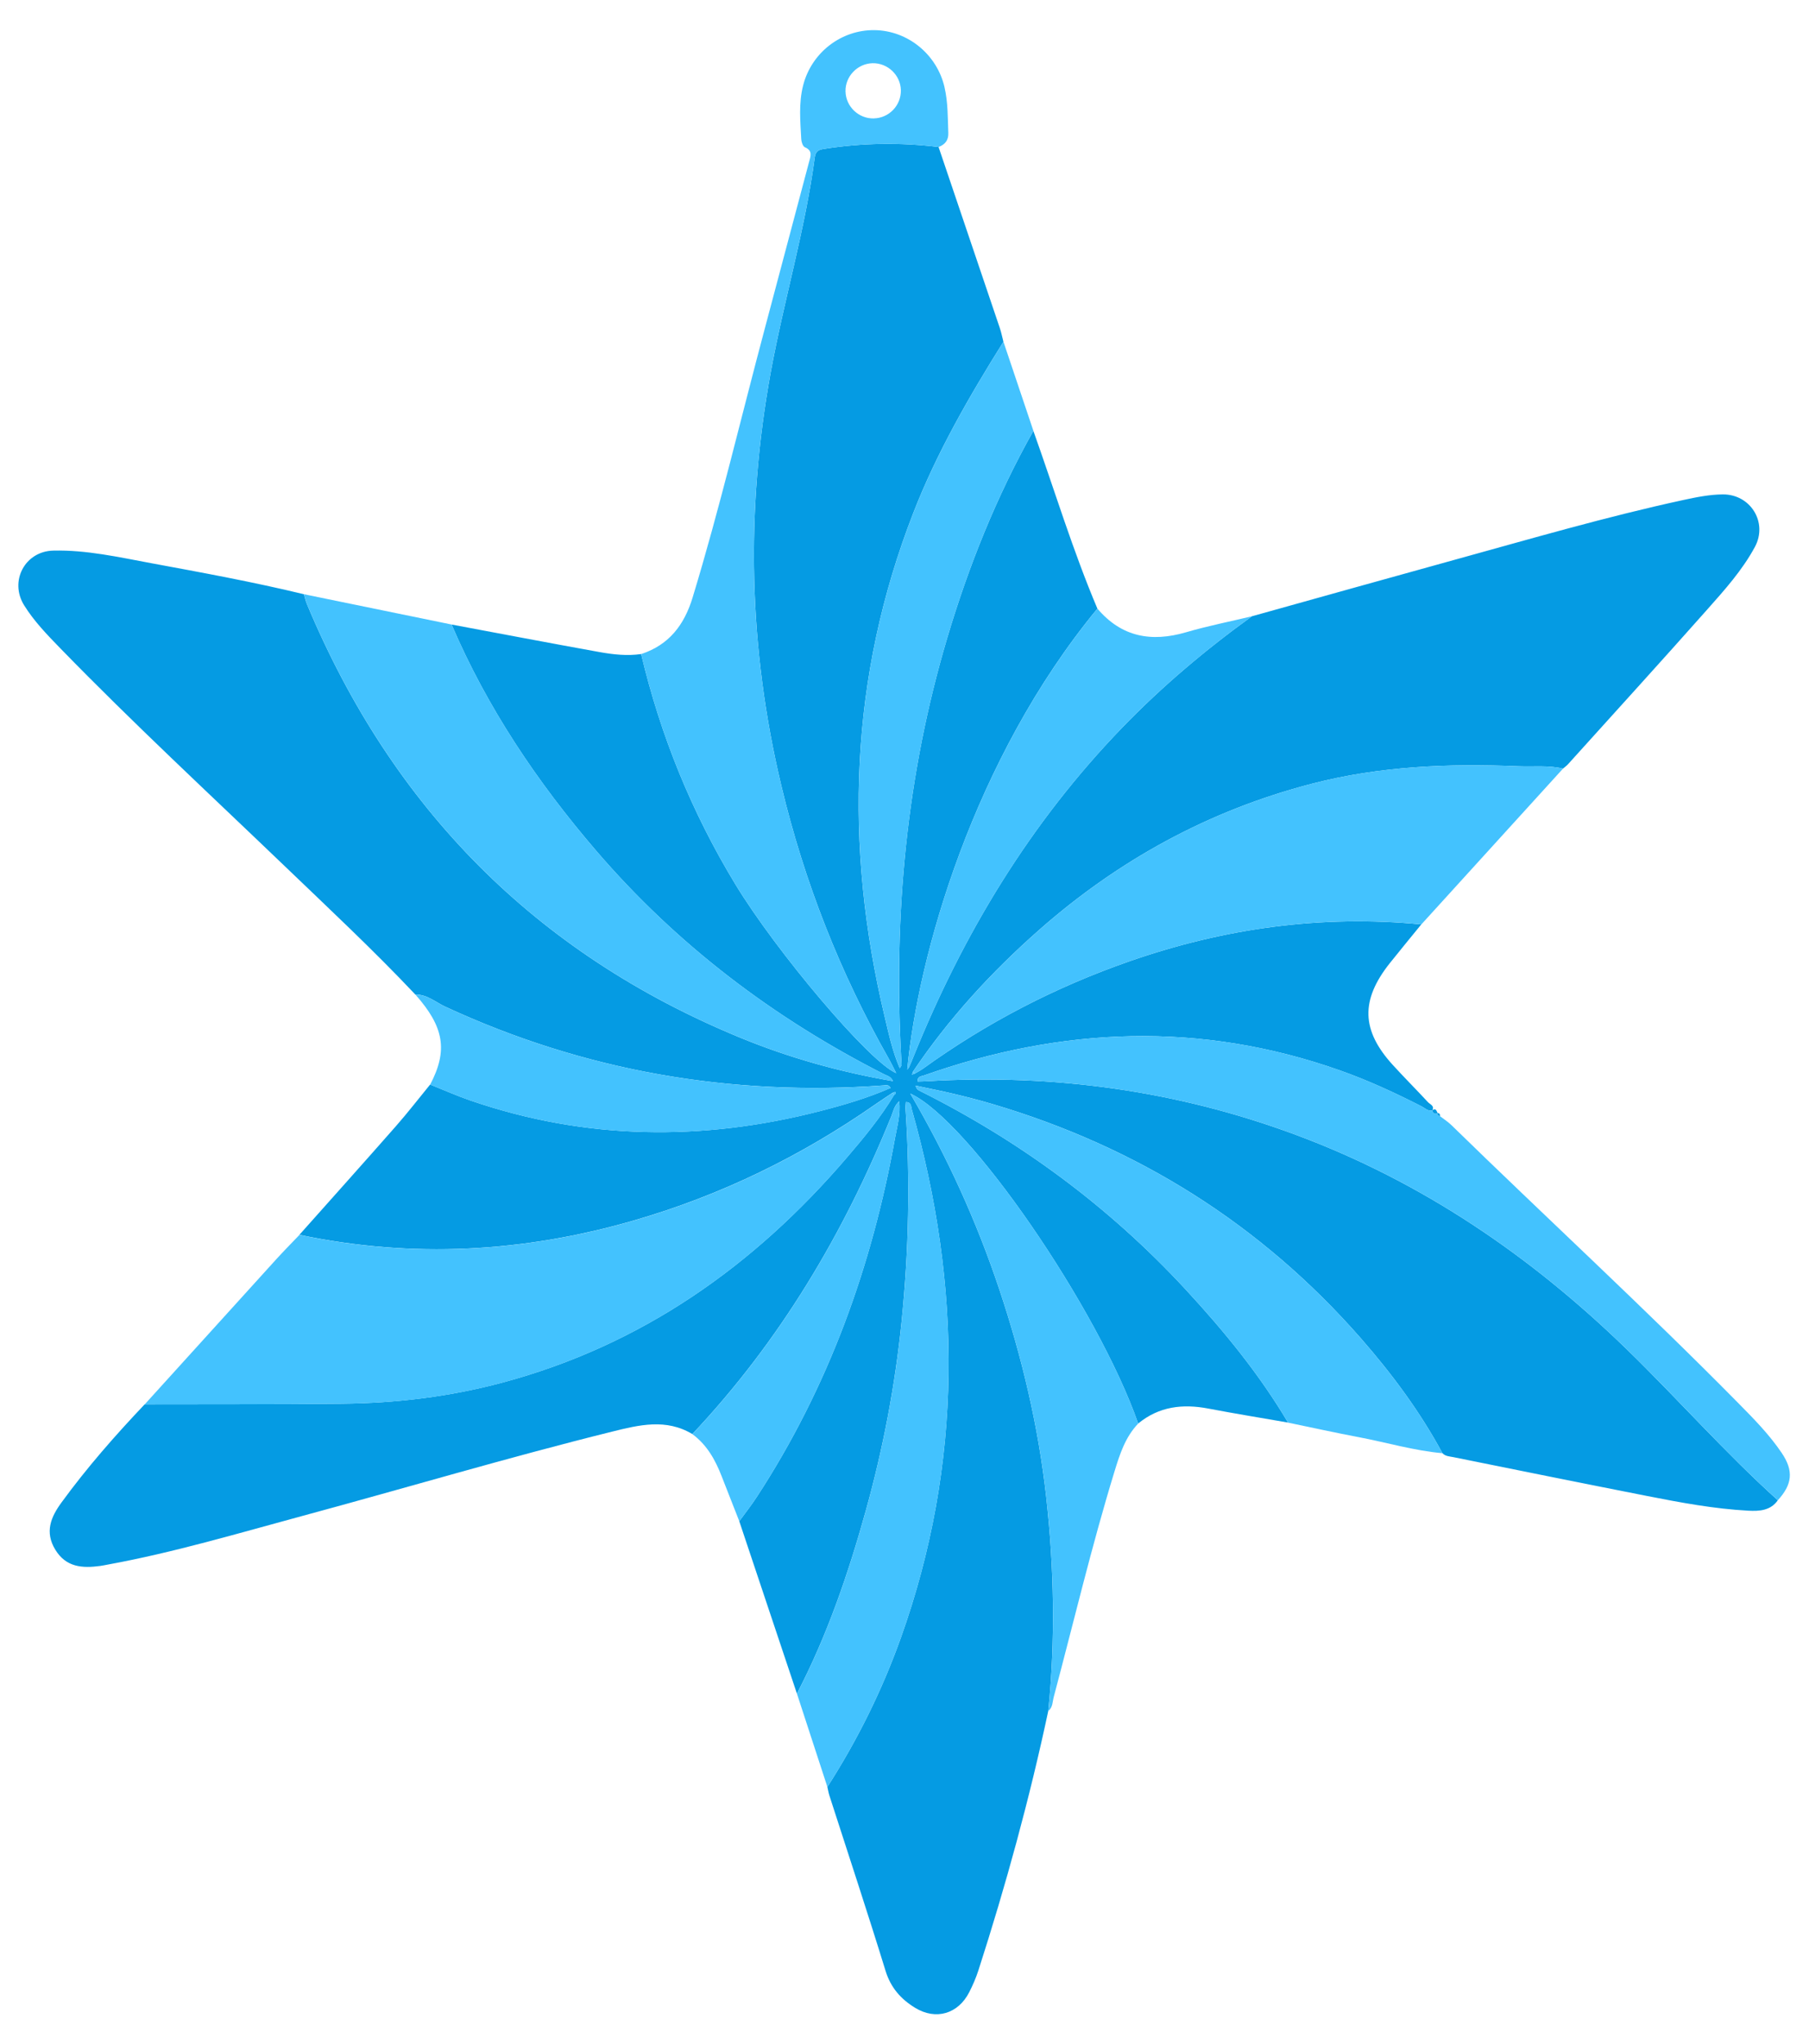 <?xml version="1.0" encoding="UTF-8"?> <svg xmlns="http://www.w3.org/2000/svg" width="1839" height="2077" viewBox="0 0 1839 2077" fill="none"><path d="M422.301 1010.84C379.479 965.477 333.908 922.916 288.934 879.771C212.704 806.646 135.204 734.85 61.513 659.092C48.153 645.353 34.764 631.588 24.561 615.222C9.283 590.713 25.265 560.247 54.206 559.572C87.837 558.792 120.591 566.222 153.379 572.31C205.409 581.936 257.461 591.454 308.941 603.914C309.966 607.286 310.701 610.801 312.071 614.054C398.635 820.98 544.422 968.929 752.456 1054.56C802.275 1075.07 854.01 1089.5 907.77 1098.77C905.786 1093.99 901.904 1093.39 898.848 1091.83C786.631 1034.83 688.146 960.247 605.983 864.552C546.118 794.82 495.343 719.419 459.059 634.709C509.148 644.079 559.218 653.636 609.377 662.682C623.326 665.191 637.513 666.78 651.792 664.719C671.47 747.679 703.236 825.621 747.493 898.585C789.137 967.185 883.617 1079.1 911.092 1090.67C908.253 1085.16 906.03 1080.46 903.465 1075.96C853.927 988.666 817.625 896.233 794.289 798.565C760.969 659.072 757.774 519.052 783.566 378.087C796.963 304.959 818.516 233.516 828.323 159.677C829.202 153.104 832.895 152.068 838.124 151.249C876.727 145.181 915.382 144.662 954.133 149.396C974.881 210.678 995.654 271.933 1016.35 333.243C1017.9 337.831 1018.84 342.627 1020.07 347.332C985.297 402.913 952.496 459.635 928.642 520.831C863.349 688.277 857.931 859.374 899.289 1033C903.439 1050.41 907.115 1068.04 914.678 1085.64C915.865 1083.46 916.593 1082.76 916.569 1082.04C916.533 1079.36 916.229 1076.71 916.086 1074.04C908.263 929.559 921.545 787.405 962.928 648.33C984.716 575.108 1012.98 504.566 1050.49 437.871C1072.03 498.161 1090.58 559.543 1115.6 618.563C989.478 771.475 933.31 971.066 922.289 1087.08C923.086 1086.03 923.762 1085.42 924.113 1084.68C925.706 1081.01 927.273 1077.34 928.757 1073.61C979 949.232 1047.17 836.265 1140.92 739.363C1181.38 697.537 1225.56 660.306 1272.67 626.329C1340.93 607.305 1409.15 588.121 1477.47 569.283C1555.25 547.847 1632.69 525.163 1711.59 508.089C1724.66 505.263 1737.79 502.597 1751.28 502.466C1779.51 502.217 1797.39 530.93 1784.01 555.81C1771.21 579.572 1753.17 599.594 1735.44 619.578C1688.64 672.344 1641.15 724.463 1593.91 776.815C1592.43 778.447 1590.57 779.69 1588.9 781.14C1573.95 777.565 1558.65 779.393 1543.55 778.772C1472.87 775.833 1402.64 778.617 1333.65 796.513C1228.92 823.679 1136.73 874.24 1055.87 945.554C1007.55 988.18 964.219 1035.47 928.149 1089.08C927.781 1090.11 927.441 1091.14 927.074 1092.2C928.106 1091.79 929.138 1091.38 930.17 1090.97C932.852 1089.38 935.649 1088 938.163 1086.2C1002.94 1039.4 1073.12 1003.09 1148.59 976.826C1244.74 943.377 1343.29 929.612 1444.86 939.481C1434.2 952.604 1423.4 965.625 1412.87 978.851C1382.97 1016.46 1383.81 1047.17 1415.89 1082.32C1427.61 1095.18 1439.93 1107.48 1451.73 1120.22C1453.79 1122.43 1458.55 1123.78 1456.08 1128.55C1451.56 1129.61 1448.63 1126.2 1445.22 1124.44C1418.2 1110.65 1390.72 1097.94 1362.11 1087.85C1220.47 1037.84 1079.46 1043.46 939.037 1093.06C936.678 1093.89 932.409 1093.74 932.887 1099.19C935.967 1099.09 939.024 1099.07 942.075 1098.88C1071.03 1091.23 1196.42 1108.32 1317.68 1153.47C1445.54 1201.07 1555.62 1276.07 1653.09 1370.66C1705.23 1421.29 1753.27 1476.02 1807.31 1524.74C1799.84 1535.31 1788.49 1535.93 1777.36 1535.34C1742.68 1533.47 1708.57 1527.11 1674.58 1520.42C1608.78 1507.47 1543.04 1494.18 1477.31 1480.88C1473.53 1480.12 1469.27 1480.08 1466.32 1476.85C1443.55 1434.65 1415.1 1396.4 1383.67 1360.44C1282.05 1244.29 1156.4 1165.64 1008.53 1121.95C995.715 1118.17 982.785 1114.84 969.781 1111.74C956.831 1108.66 943.766 1106.12 930.746 1103.34C931.545 1106.37 932.845 1107.56 934.373 1108.31C1036.82 1159.43 1127.51 1226.36 1205.23 1310.43C1244.03 1352.38 1280.18 1396.44 1309.4 1445.77C1282.37 1441.07 1255.3 1436.67 1228.36 1431.54C1202.29 1426.57 1178.19 1429.36 1157.05 1446.75C1116.23 1329.8 984.751 1138.3 925.385 1111.41C963.049 1175.71 992.937 1241.62 1015.95 1310.53C1038.88 1379.14 1055.52 1449.3 1063.54 1521.28C1071.6 1593.72 1073.02 1666.27 1065.64 1738.87C1046.66 1828.01 1022.6 1915.76 994.64 2002.49C992.186 2010.08 988.975 2017.48 985.352 2024.61C974.107 2046.76 951.402 2053.48 930.237 2040.53C915.89 2031.76 905.524 2020.15 900.258 2003.06C881.928 1943.52 862.326 1884.39 843.226 1825.07C842.296 1822.15 841.764 1819.08 841.073 1816.08C871.657 1768.41 896.726 1717.82 915.727 1664.65C979.175 1486.99 977.988 1307.67 926.89 1127.5C926.13 1124.82 926.64 1120.05 920.902 1120.08C920.764 1122.37 920.381 1124.55 920.534 1126.69C925.37 1198.92 923.848 1271.08 916.551 1342.99C910.004 1407.65 897.878 1471.51 880.484 1534.23C862.611 1598.63 841.128 1661.76 810.136 1721.26C790.612 1662.86 771.059 1604.44 751.534 1546.04C757.506 1537.79 763.862 1529.78 769.421 1521.22C842.27 1409.55 886.483 1286.87 909.939 1156.23C912.039 1144.49 915.614 1132.73 914.114 1119.19C908.861 1124.11 908.105 1129.55 906.173 1134.31C857.673 1253.88 792.735 1363.15 703.829 1457.45C677.09 1441.42 649.614 1448.19 622.245 1454.98C516.813 1481.13 412.752 1512.18 307.93 1540.51C242.203 1558.27 176.91 1577.78 109.793 1590.06C107.155 1590.55 104.545 1591.12 101.902 1591.48C83.828 1593.91 67.196 1592.99 56.213 1574.96C45.258 1556.99 51.669 1541.83 62.515 1526.99C88.283 1491.66 117.033 1458.89 147.107 1427.2C213.987 1427.05 280.853 1427.25 347.716 1426.59C402.757 1426.06 457.086 1419.49 510.379 1405.23C652.237 1367.27 766.333 1286.8 860.843 1176.49C878.212 1156.22 895.276 1135.64 909.039 1112.6C910.225 1111.99 911.268 1111.1 910.18 1109.85C909.874 1109.51 908.188 1110.43 907.153 1110.76C901.252 1114.71 895.268 1118.61 889.423 1122.67C814.342 1174.96 733.284 1214.58 645.184 1240.15C532.649 1272.8 419.257 1279.13 304.386 1254.93C337.157 1218.11 370.067 1181.41 402.616 1144.39C414.629 1130.73 425.757 1116.28 437.273 1102.22C450.918 1107.66 464.368 1113.67 478.232 1118.44C595.574 1158.73 714.18 1159.95 833.672 1129.2C857.974 1122.95 882.062 1115.89 905.373 1105.67C903.242 1102.09 900.963 1102.92 898.957 1103.07C743.36 1114.4 594.463 1088.82 452.669 1023.12C442.808 1018.57 434.144 1010.52 422.272 1010.79L422.301 1010.84Z" fill="#059BE3"></path><path d="M909.068 1112.65C895.305 1135.7 878.241 1156.27 860.872 1176.54C766.361 1286.83 652.265 1367.3 510.408 1405.29C457.115 1419.54 402.76 1426.11 347.746 1426.64C280.882 1427.3 213.989 1427.08 147.136 1427.26C191.619 1378.19 236.046 1329.1 280.584 1280.08C288.343 1271.53 296.463 1263.35 304.416 1255.01C419.288 1279.21 532.678 1272.86 645.214 1240.23C733.314 1214.67 814.372 1175.04 889.454 1122.75C895.298 1118.69 901.256 1114.82 907.183 1110.84C907.794 1111.46 908.432 1112.08 909.096 1112.68L909.068 1112.65Z" fill="#43C2FE"></path><path d="M1444.91 939.456C1343.34 929.561 1244.79 943.352 1148.64 976.802C1073.14 1003.07 1002.97 1039.37 938.216 1086.17C935.702 1087.97 932.905 1089.35 930.223 1090.95C929.559 1090.32 928.867 1089.68 928.202 1089.06C964.272 1035.44 1007.61 988.156 1055.93 945.53C1136.78 874.216 1228.98 823.655 1333.7 796.488C1402.7 778.593 1472.92 775.835 1543.61 778.748C1558.7 779.368 1574.01 777.567 1588.96 781.116C1540.95 833.896 1492.95 886.676 1444.97 939.428L1444.91 939.456Z" fill="#43C2FE"></path><path d="M459.086 634.711C495.396 719.42 546.172 794.821 606.01 864.554C688.174 960.276 786.658 1034.83 898.875 1091.84C901.931 1093.4 905.813 1093.99 907.797 1098.78C854.01 1089.5 802.302 1075.07 752.483 1054.56C544.448 968.932 398.661 820.955 312.097 614.056C310.728 610.804 309.994 607.315 308.968 603.917C359.007 614.173 409.047 624.455 459.086 634.711Z" fill="#43C2FE"></path><path d="M1807.34 1524.74C1753.3 1476 1705.28 1421.27 1653.11 1370.67C1555.65 1276.07 1445.59 1201.08 1317.7 1153.47C1196.45 1108.33 1071.09 1091.24 942.103 1098.89C939.052 1099.07 935.996 1099.09 932.915 1099.2C932.437 1093.74 936.706 1093.9 939.065 1093.07C1079.49 1043.46 1220.52 1037.85 1362.14 1087.86C1390.75 1097.95 1418.26 1110.65 1445.25 1124.44C1448.68 1126.2 1451.59 1129.62 1456.11 1128.56L1455.92 1128.51C1456.7 1131.57 1458.5 1132.55 1461.43 1131.27L1461.24 1131.09C1460.41 1133.62 1462.46 1133.81 1463.95 1134.44C1467.78 1137.42 1471.97 1140.04 1475.41 1143.41C1572.14 1237.79 1671.68 1329.22 1766.6 1425.46C1782.56 1441.63 1798.61 1457.83 1811.36 1476.79C1823.47 1494.78 1822.14 1508.53 1807.29 1524.74L1807.34 1524.74Z" fill="#43C2FE"></path><path d="M1309.43 1445.83C1280.21 1396.5 1244.03 1352.41 1205.26 1310.48C1127.54 1226.41 1036.87 1159.45 934.402 1108.37C932.875 1107.62 931.575 1106.43 930.776 1103.4C943.795 1106.18 956.861 1108.72 969.81 1111.79C982.787 1114.9 995.745 1118.22 1008.56 1122C1156.4 1165.69 1282.08 1244.35 1383.7 1360.49C1415.16 1396.45 1443.58 1434.7 1466.35 1476.9C1437.46 1474.33 1409.69 1465.99 1381.35 1460.63C1357.3 1456.08 1333.42 1450.82 1309.46 1445.85L1309.43 1445.83Z" fill="#43C2FE"></path><path d="M1050.51 437.869C1012.98 504.566 984.741 575.08 962.954 648.328C921.571 787.403 908.29 929.558 916.112 1074.04C916.255 1076.71 916.559 1079.36 916.595 1082.04C916.618 1082.73 915.892 1083.46 914.704 1085.64C907.141 1068.03 903.466 1050.4 899.315 1033C857.984 859.371 863.375 688.276 928.668 520.829C952.548 459.606 985.323 402.912 1020.09 347.331C1030.25 377.51 1040.38 407.716 1050.54 437.895L1050.51 437.869Z" fill="#43C2FE"></path><path d="M810.164 1721.27C841.155 1661.76 862.639 1598.64 880.512 1534.24C897.906 1471.51 910.031 1407.65 916.579 1342.99C923.876 1271.09 925.398 1198.92 920.562 1126.7C920.409 1124.56 920.792 1122.37 920.93 1120.09C926.668 1120.06 926.157 1124.82 926.918 1127.5C978.043 1307.67 979.229 1487 915.754 1664.65C896.753 1717.83 871.685 1768.42 841.101 1816.08C830.788 1784.46 820.475 1752.84 810.137 1721.24L810.164 1721.27Z" fill="#43C2FE"></path><path d="M1065.66 1738.9C1073.05 1666.29 1071.63 1593.74 1063.57 1521.31C1055.55 1449.33 1038.9 1379.16 1015.98 1310.55C992.964 1241.65 963.076 1175.74 925.412 1111.43C984.778 1138.32 1116.26 1329.8 1157.08 1446.78C1143.97 1460.44 1138.38 1477.85 1133.02 1495.32C1109.79 1571.09 1091.59 1648.18 1071.2 1724.71C1069.91 1729.58 1070.32 1735.25 1065.66 1738.9Z" fill="#43C2FE"></path><path d="M1272.7 626.333C1225.59 660.31 1181.38 697.542 1140.95 739.367C1047.19 836.296 979.028 949.236 928.784 1073.62C927.272 1077.31 925.734 1081.01 924.14 1084.69C923.817 1085.45 923.14 1086.03 922.316 1087.08C933.31 971.071 989.506 771.48 1115.63 618.567C1140.06 647.409 1170.39 652.882 1205.63 642.609C1227.7 636.156 1250.32 631.697 1272.7 626.333Z" fill="#43C2FE"></path><path d="M422.3 1010.84C434.172 1010.57 442.863 1018.62 452.697 1023.17C594.492 1088.87 743.415 1114.45 898.985 1103.12C900.992 1102.97 903.27 1102.14 905.402 1105.72C882.09 1115.94 858.002 1123 833.7 1129.26C714.209 1160 595.602 1158.75 478.261 1118.49C464.397 1113.72 450.947 1107.71 437.301 1102.27C455.479 1067.73 451.535 1043.7 422.3 1010.84Z" fill="#43C2FE"></path><path d="M703.858 1457.48C792.791 1363.18 857.728 1253.91 906.202 1134.34C908.134 1129.58 908.89 1124.14 914.142 1119.22C915.643 1132.76 912.094 1144.5 909.967 1156.26C886.511 1286.9 842.272 1409.58 769.45 1521.25C763.889 1529.78 757.534 1537.8 751.563 1546.07C745.609 1530.88 739.575 1515.68 733.674 1500.46C727.186 1483.73 718.708 1468.43 703.86 1457.53L703.858 1457.48Z" fill="#43C2FE"></path><path d="M1461.48 1131.27C1458.55 1132.55 1456.75 1131.56 1455.97 1128.51C1459.74 1125.56 1460.31 1129.03 1461.48 1131.27Z" fill="#059BE3"></path><path d="M1464 1134.43C1462.51 1133.78 1460.46 1133.61 1461.29 1131.09C1463.36 1131.26 1464.1 1132.52 1464 1134.43Z" fill="#059BE3"></path><path d="M930.196 1090.95C929.164 1091.36 928.132 1091.77 927.099 1092.18C927.467 1091.15 927.808 1090.12 928.175 1089.06C928.839 1089.68 929.532 1090.33 930.196 1090.95Z" fill="#43C2FE"></path><path d="M907.182 1110.81C908.243 1110.48 909.902 1109.57 910.209 1109.91C911.296 1111.13 910.28 1112.02 909.067 1112.65C908.403 1112.06 907.767 1111.46 907.155 1110.81L907.182 1110.81Z" fill="#43C2FE"></path><path d="M960.195 88.638C952.452 55.267 922.863 31.05 888.977 30.631C855.091 30.212 824.871 53.539 816.416 86.916C811.844 104.931 813.559 123.271 814.546 141.501C814.696 144.366 816.157 148.742 818.225 149.638C826.578 153.22 823.981 158.939 822.409 164.838C807.429 221.177 792.531 277.539 777.497 333.853C753.146 424.995 731.608 516.874 704.118 607.209C695.59 635.226 680.096 655.43 651.792 664.72C671.471 747.68 703.236 825.622 747.494 898.587C789.137 967.187 883.618 1079.1 911.093 1090.67C908.253 1085.16 906.031 1080.46 903.466 1075.96C853.901 988.668 817.626 896.235 794.29 798.566C760.969 659.074 757.775 519.054 783.567 378.088C796.964 304.96 818.517 233.517 828.324 159.678C829.203 153.105 832.896 152.069 838.125 151.25C876.728 145.182 915.383 144.663 954.133 149.398C960.702 146.951 964.332 142.431 964.037 135.227C963.434 119.639 963.741 104.02 960.169 88.666L960.195 88.638ZM888.366 120.36C872.931 120.743 859.94 108.413 859.53 93.006C859.124 77.707 871.639 64.628 886.993 64.248C902.375 63.866 915.478 76.326 915.803 91.629C916.134 107.092 903.826 119.948 888.365 120.333L888.366 120.36Z" fill="#43C2FE"></path></svg> 